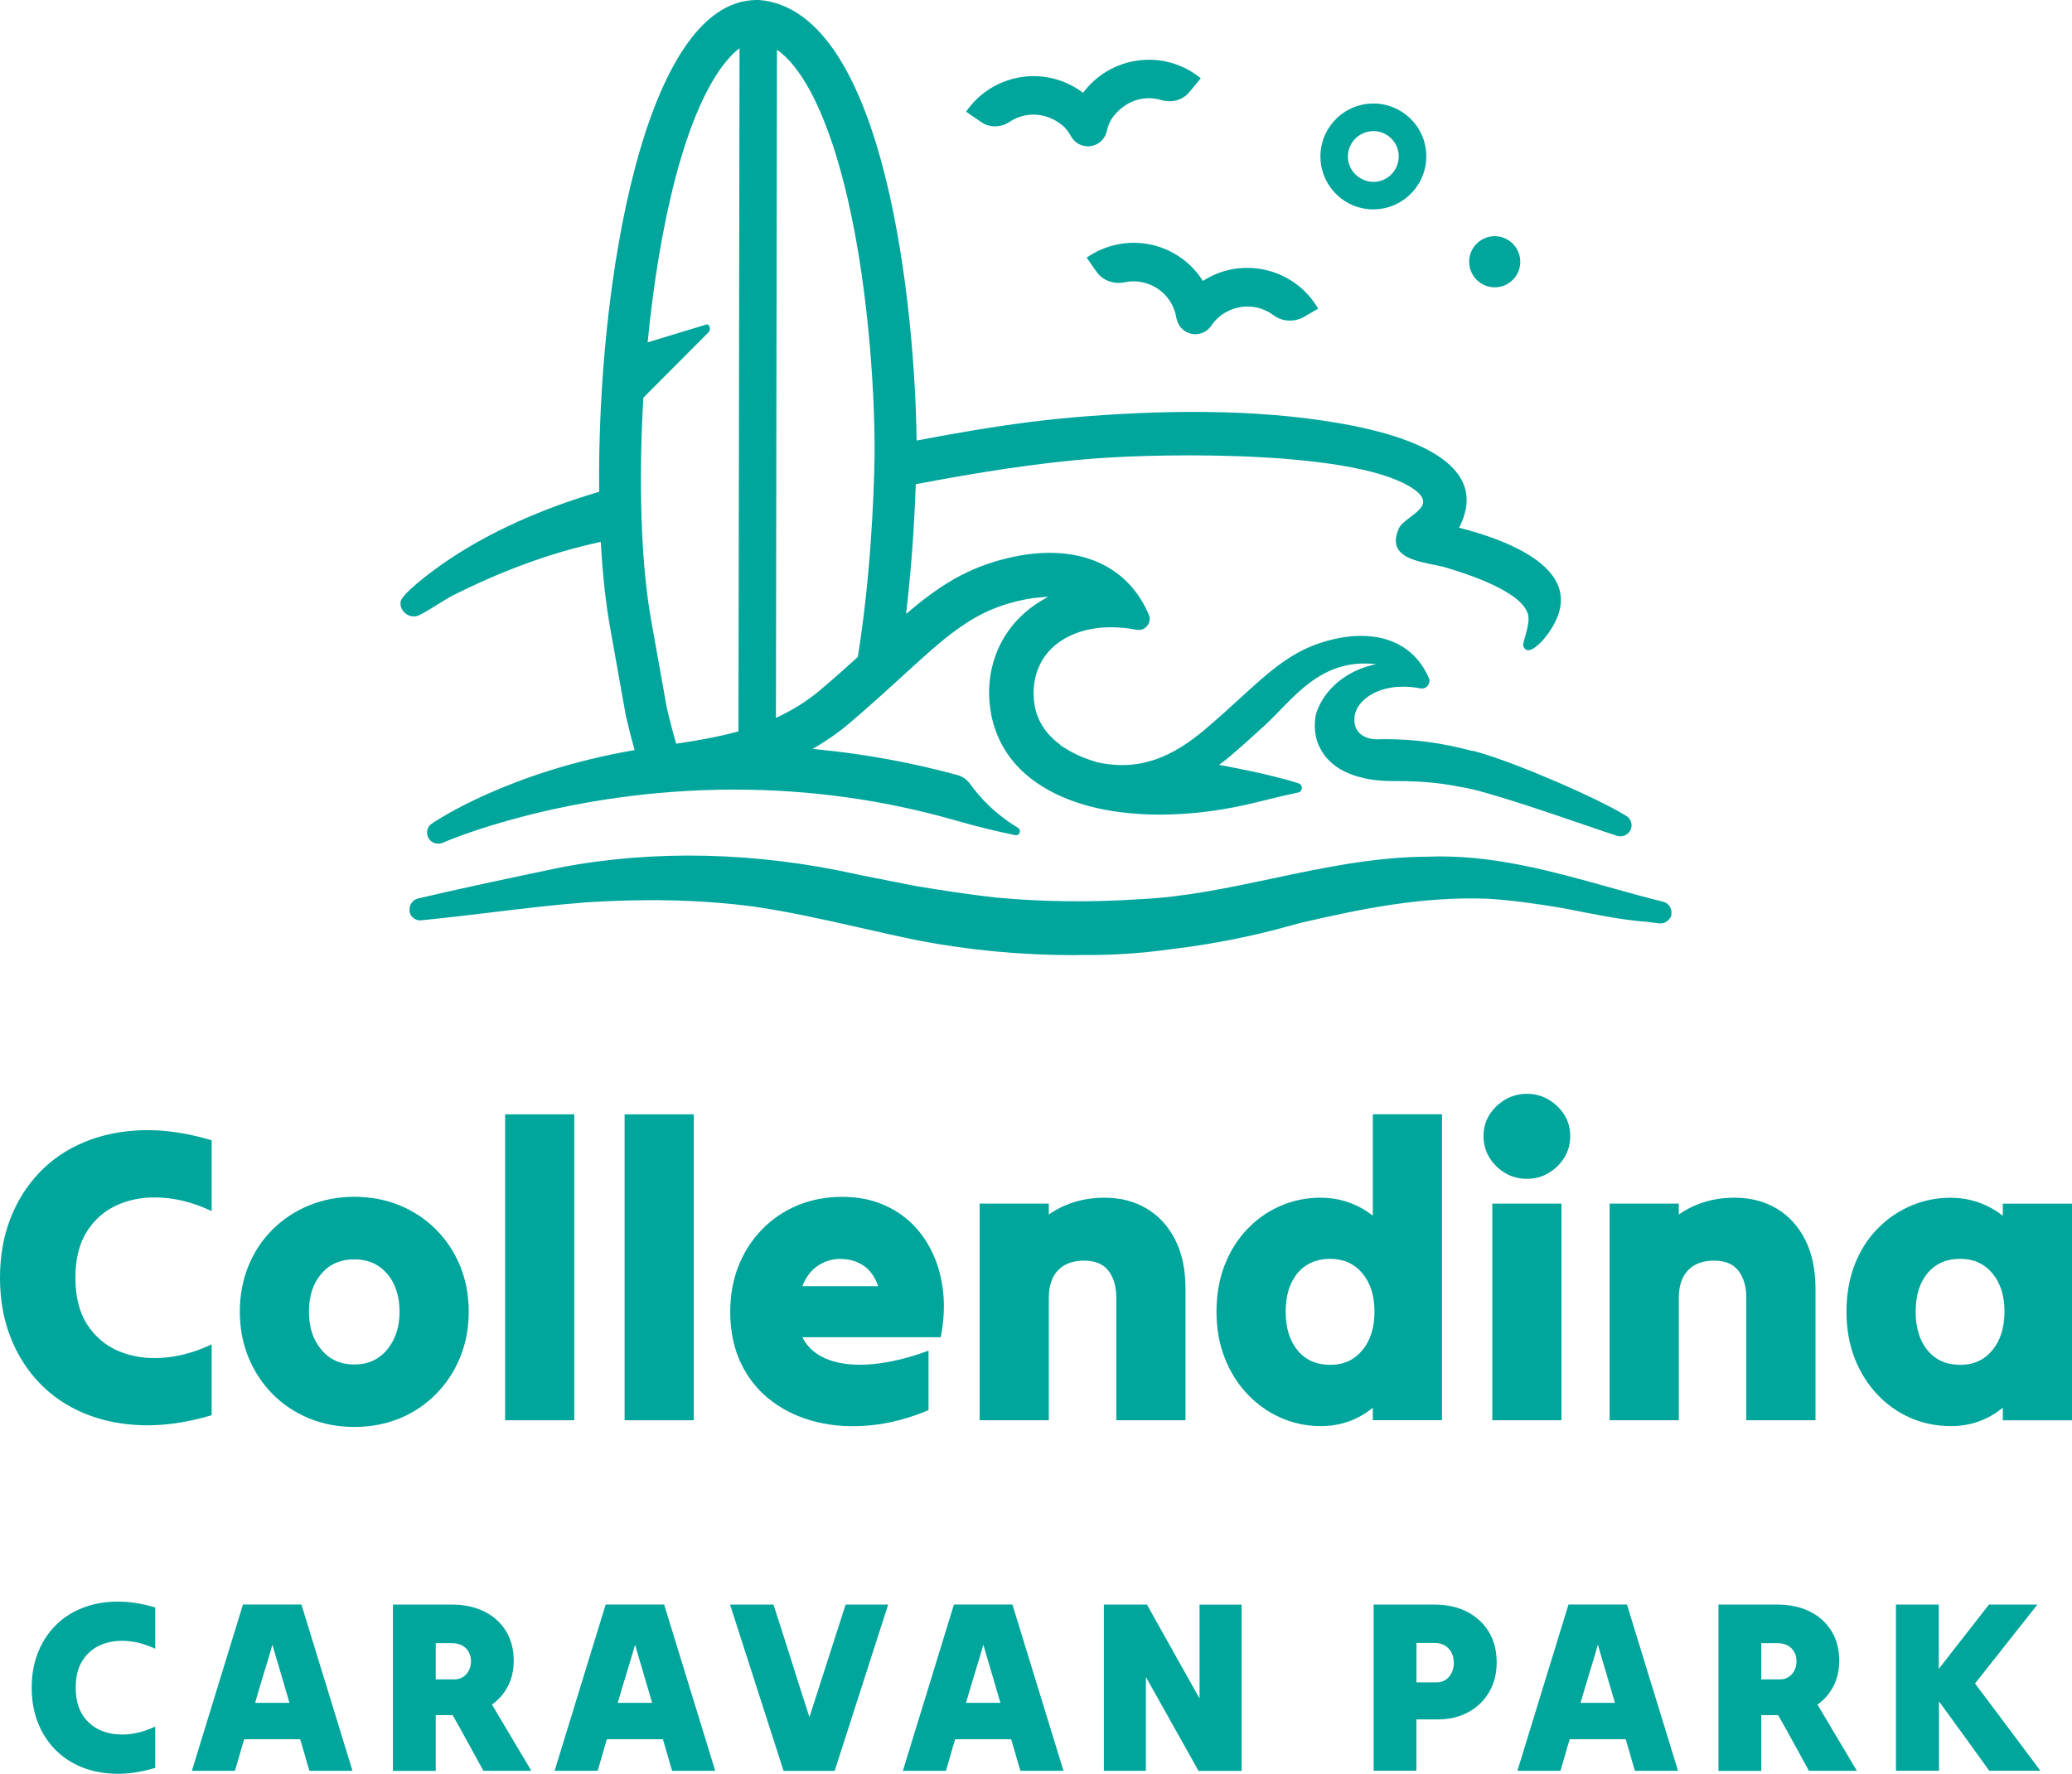 <svg viewBox="0 0 322.87 276.47" xmlns="http://www.w3.org/2000/svg"><g fill="#00a59c"><path d="m0 199.16c0-3.35.53-6.41 1.6-9.18s2.58-5.17 4.54-7.22 4.31-3.64 7.05-4.77 5.78-1.74 9.11-1.83 6.89.44 10.68 1.57v11.04c-2.57-1.22-5.12-1.92-7.64-2.09-2.53-.17-4.81.17-6.86 1.05-2.05.87-3.68 2.25-4.9 4.15-1.22 1.89-1.83 4.32-1.83 7.28s.61 5.39 1.83 7.28 2.85 3.28 4.9 4.15 4.33 1.22 6.86 1.04c2.53-.17 5.07-.87 7.64-2.09v11.04c-3.79 1.13-7.35 1.65-10.68 1.57-3.33-.09-6.37-.7-9.11-1.83s-5.09-2.72-7.05-4.77-3.47-4.45-4.54-7.22-1.6-5.82-1.6-9.18z"/><path d="m55.2 222.41c-2.53 0-4.88-.45-7.05-1.34s-4.07-2.16-5.68-3.79-2.86-3.54-3.76-5.72c-.89-2.18-1.34-4.55-1.34-7.12s.45-4.94 1.34-7.12 2.14-4.07 3.76-5.68c1.61-1.61 3.5-2.86 5.68-3.76 2.18-.89 4.53-1.34 7.05-1.34s4.93.45 7.09 1.34 4.04 2.15 5.65 3.76 2.86 3.51 3.76 5.68c.89 2.18 1.34 4.55 1.34 7.12s-.45 4.94-1.34 7.12-2.14 4.08-3.76 5.72-3.49 2.9-5.65 3.79-4.52 1.34-7.09 1.34zm0-9.73c2.13 0 3.84-.77 5.13-2.32 1.28-1.55 1.93-3.52 1.93-5.91s-.64-4.41-1.93-5.91-2.99-2.25-5.13-2.25-3.84.75-5.13 2.25-1.93 3.47-1.93 5.91.64 4.37 1.93 5.91c1.28 1.55 2.99 2.32 5.13 2.32z"/><path d="m78.71 221.37v-47.68h10.78v47.68z"/><path d="m97.33 221.37v-47.68h10.78v47.68z"/><path d="m144.68 219.8c-3 1.26-5.99 2.05-8.95 2.35s-5.76.14-8.39-.49-4.98-1.71-7.02-3.23c-2.05-1.52-3.65-3.46-4.8-5.81s-1.73-5.07-1.73-8.17c0-2.57.42-4.93 1.27-7.09s2.06-4.05 3.63-5.68 3.42-2.9 5.55-3.79 4.46-1.34 6.99-1.34c2.26 0 4.31.37 6.14 1.11s3.42 1.77 4.77 3.1 2.44 2.91 3.27 4.74 1.35 3.83 1.57 6.01.09 4.49-.39 6.92h-21.56c.83 1.66 2.21 2.83 4.15 3.53s4.25.91 6.92.65c2.68-.26 5.54-.96 8.59-2.09v9.28zm-13.72-23.58c-1.26 0-2.43.35-3.49 1.05-1.07.7-1.88 1.76-2.45 3.2h11.82c-.52-1.48-1.3-2.56-2.32-3.23s-2.21-1.01-3.56-1.01z"/><path d="m152.65 221.37v-33.77h10.78v1.7c1.18-.83 2.49-1.47 3.95-1.93s3.04-.69 4.74-.69c2.48 0 4.67.57 6.57 1.7 1.89 1.13 3.37 2.75 4.44 4.87 1.07 2.11 1.6 4.65 1.6 7.61v20.51h-10.78v-19.07c0-1.74-.4-3.15-1.21-4.21-.81-1.07-2.08-1.6-3.82-1.6s-3.09.5-4.05 1.5-1.44 2.44-1.44 4.31v19.07z"/><path d="m213.92 221.37v-1.96c-1.09.91-2.32 1.62-3.69 2.12s-2.84.75-4.41.75c-2.22 0-4.31-.44-6.27-1.31s-3.69-2.1-5.19-3.69-2.68-3.47-3.53-5.65-1.27-4.57-1.27-7.19.42-5.07 1.27-7.25 2.03-4.05 3.53-5.62 3.23-2.78 5.19-3.62c1.96-.85 4.03-1.27 6.21-1.27 1.57 0 3.05.25 4.44.75s2.63 1.19 3.72 2.06v-15.81h10.78v47.68h-10.78zm-6.66-8.63c2.09 0 3.77-.76 5.03-2.29 1.26-1.52 1.89-3.53 1.89-6.01s-.63-4.47-1.89-5.98c-1.26-1.5-2.94-2.25-5.03-2.25s-3.82.74-5.06 2.22-1.86 3.48-1.86 6.01.62 4.54 1.86 6.04 2.93 2.25 5.06 2.25z"/><path d="m237.96 183.74c-1.26 0-2.41-.3-3.43-.91s-1.84-1.42-2.45-2.42-.91-2.11-.91-3.33.3-2.32.91-3.3 1.43-1.77 2.45-2.38 2.17-.91 3.43-.91 2.34.31 3.36.91c1.02.61 1.84 1.4 2.45 2.38s.91 2.08.91 3.3-.3 2.33-.91 3.33-1.43 1.81-2.45 2.42-2.15.91-3.36.91zm-5.42 37.63v-33.77h10.78v33.77z"/><path d="m250.82 221.37v-33.77h10.78v1.7c1.18-.83 2.49-1.47 3.95-1.93s3.04-.69 4.74-.69c2.48 0 4.67.57 6.57 1.7 1.89 1.13 3.37 2.75 4.44 4.87 1.07 2.11 1.6 4.65 1.6 7.61v20.51h-10.78v-19.07c0-1.74-.4-3.15-1.21-4.21-.81-1.07-2.08-1.6-3.82-1.6s-3.09.5-4.05 1.5-1.44 2.44-1.44 4.31v19.07z"/><path d="m312.09 221.37v-1.96c-1.09.91-2.32 1.62-3.69 2.12s-2.84.75-4.41.75c-2.22 0-4.31-.42-6.27-1.27s-3.69-2.07-5.19-3.66-2.68-3.47-3.53-5.65-1.27-4.59-1.27-7.25.42-5.14 1.27-7.32 2.03-4.04 3.53-5.58c1.5-1.55 3.23-2.74 5.19-3.59s4.03-1.27 6.21-1.27c1.57 0 3.05.25 4.44.75s2.63 1.19 3.72 2.06v-1.89h10.78v33.77h-10.78zm-6.66-8.63c2.09 0 3.77-.76 5.03-2.29 1.26-1.52 1.89-3.53 1.89-6.01s-.63-4.47-1.89-5.98c-1.26-1.5-2.94-2.25-5.03-2.25s-3.82.74-5.06 2.22-1.86 3.48-1.86 6.01.62 4.54 1.86 6.04 2.93 2.25 5.06 2.25z"/><path d="m4.94 263.05c0-1.96.31-3.74.93-5.35s1.5-3.02 2.65-4.21c1.14-1.19 2.51-2.12 4.12-2.78 1.6-.66 3.37-1.02 5.32-1.07s4.02.25 6.23.91v6.44c-1.5-.71-2.99-1.12-4.46-1.22s-2.81.1-4 .61-2.15 1.31-2.86 2.42c-.71 1.1-1.07 2.52-1.07 4.25s.36 3.14 1.07 4.25 1.66 1.91 2.86 2.42c1.19.51 2.53.71 4 .61s2.96-.51 4.46-1.22v6.44c-2.21.66-4.29.97-6.23.92s-3.72-.41-5.32-1.07-2.97-1.59-4.12-2.78c-1.14-1.19-2.03-2.6-2.65-4.21s-.93-3.4-.93-5.35z"/><path d="m29.9 276.01c1.32-4.27 2.65-8.59 3.98-12.96s2.66-8.69 3.98-12.96h9.11c1.32 4.27 2.65 8.59 3.98 12.96s2.66 8.69 3.98 12.96h-6.71c-.25-.81-.5-1.63-.72-2.46-.23-.83-.47-1.64-.72-2.46h-8.73c-.25.81-.5 1.63-.72 2.46-.23.83-.47 1.65-.72 2.46zm9.84-10.59h5.37c-.43-1.5-.88-3.01-1.33-4.54-.46-1.52-.9-3.04-1.33-4.53-.43 1.5-.88 3.01-1.35 4.53s-.92 3.04-1.35 4.54z"/><path d="m61.23 276.01v-25.91h9.18c1.93 0 3.62.36 5.07 1.09 1.45.72 2.57 1.74 3.37 3.05s1.2 2.84 1.2 4.59c0 1.5-.3 2.83-.91 4s-1.44 2.12-2.48 2.86c1.02 1.7 2.04 3.42 3.07 5.16s2.05 3.46 3.07 5.16h-7.47c-.79-1.42-1.58-2.87-2.38-4.34s-1.61-2.92-2.42-4.34h-2.63v8.69h-6.67zm9.18-19.89h-2.51v5.64h2.9c.76 0 1.38-.27 1.87-.82.48-.55.72-1.21.72-2s-.26-1.49-.78-2.02-1.25-.8-2.19-.8z"/><path d="m86.42 276.01c1.32-4.27 2.65-8.59 3.98-12.96s2.66-8.69 3.98-12.96h9.11c1.32 4.27 2.65 8.59 3.98 12.96s2.66 8.69 3.98 12.96h-6.71c-.25-.81-.5-1.63-.72-2.46-.23-.83-.47-1.64-.72-2.46h-8.73c-.25.81-.5 1.63-.72 2.46-.23.83-.47 1.65-.72 2.46zm9.83-10.59h5.37c-.43-1.5-.88-3.01-1.33-4.54-.46-1.52-.9-3.04-1.33-4.53-.43 1.5-.88 3.01-1.35 4.53s-.92 3.04-1.35 4.54z"/><path d="m120.53 250.1c.94 2.9 1.87 5.82 2.8 8.77s1.86 5.87 2.8 8.77c.94-2.9 1.88-5.82 2.82-8.77s1.88-5.87 2.82-8.77h6.63c-1.37 4.27-2.76 8.59-4.17 12.96s-2.8 8.69-4.17 12.96h-7.96c-1.37-4.27-2.76-8.59-4.17-12.96s-2.8-8.69-4.17-12.96h6.78z"/><path d="m140.69 276.01c1.32-4.27 2.65-8.59 3.98-12.96s2.66-8.69 3.98-12.96h9.11c1.32 4.27 2.65 8.59 3.98 12.96s2.66 8.69 3.98 12.96h-6.71c-.25-.81-.5-1.63-.72-2.46-.23-.83-.47-1.64-.72-2.46h-8.73c-.25.81-.5 1.63-.72 2.46-.23.83-.47 1.65-.72 2.46zm9.83-10.59h5.37c-.43-1.5-.88-3.01-1.33-4.54-.46-1.52-.9-3.04-1.33-4.53-.43 1.5-.88 3.01-1.35 4.53s-.92 3.04-1.35 4.54z"/><path d="m172.01 276.01v-25.91h6.71c1.35 2.41 2.71 4.85 4.1 7.32 1.38 2.46 2.75 4.9 4.1 7.32v-14.63h6.55v25.91h-6.71c-1.35-2.41-2.71-4.85-4.1-7.32-1.39-2.46-2.75-4.9-4.1-7.32v14.63z"/><path d="m214.05 276.01v-25.91h9.45c1.96 0 3.66.38 5.11 1.12 1.45.75 2.58 1.8 3.39 3.14.81 1.35 1.22 2.92 1.22 4.73s-.4 3.34-1.2 4.69-1.89 2.39-3.28 3.12c-1.38.74-2.95 1.1-4.71 1.1h-3.32v8h-6.67zm9.45-19.93h-2.78v6.14h3.16c.79 0 1.43-.29 1.92-.88.5-.58.74-1.31.74-2.17s-.27-1.63-.8-2.21-1.28-.88-2.25-.88z"/><path d="m236.45 276.01c1.32-4.27 2.65-8.59 3.98-12.96s2.66-8.69 3.98-12.96h9.11c1.32 4.27 2.65 8.59 3.98 12.96s2.66 8.69 3.98 12.96h-6.71c-.25-.81-.5-1.63-.72-2.46-.23-.83-.47-1.64-.72-2.46h-8.73c-.25.81-.5 1.63-.72 2.46-.23.83-.47 1.65-.72 2.46zm9.83-10.59h5.37c-.43-1.5-.88-3.01-1.33-4.54-.46-1.52-.9-3.04-1.33-4.53-.43 1.5-.88 3.01-1.35 4.53s-.92 3.04-1.35 4.54z"/><path d="m267.78 276.01v-25.91h9.18c1.93 0 3.62.36 5.07 1.09 1.45.72 2.57 1.74 3.37 3.05s1.2 2.84 1.2 4.59c0 1.5-.3 2.83-.91 4s-1.44 2.12-2.48 2.86c1.02 1.7 2.04 3.42 3.07 5.16s2.05 3.46 3.07 5.16h-7.47c-.79-1.42-1.58-2.87-2.38-4.34s-1.61-2.92-2.42-4.34h-2.63v8.69h-6.67zm9.18-19.89h-2.51v5.64h2.9c.76 0 1.38-.27 1.87-.82.48-.55.72-1.21.72-2s-.26-1.49-.78-2.02-1.25-.8-2.19-.8z"/><path d="m295.44 276.01v-25.91h6.67v10.02c1.29-1.65 2.6-3.32 3.91-5.01s2.61-3.36 3.91-5.01h7.55c-1.6 2.03-3.22 4.08-4.86 6.15s-3.26 4.12-4.86 6.15c1.68 2.24 3.37 4.5 5.09 6.78 1.71 2.29 3.41 4.56 5.09 6.82h-7.96c-1.29-1.8-2.6-3.61-3.92-5.43s-2.63-3.61-3.92-5.39v10.82h-6.67z"/><path d="m260.45 142.42c.1-.85-.45-1.66-1.29-1.87-2.82-.7-5.68-1.49-8.44-2.27-9.09-2.54-18.43-5.15-28.28-4.75-8.27.03-16.33 1.74-24.11 3.39-6.77 1.43-13.77 2.92-20.78 3.24-7.65.51-15.13.41-22.35-.26-4.23-.48-8.41-1.12-12.56-1.81l-3.4-.67c-2.95-.58-4-.79-4.97-.98l-.79-.17c-15.61-3.48-31.55-3.85-46.11-1.07l-3.85.81c-6.02 1.27-12.24 2.58-18.39 4.04-.81.19-1.36.95-1.31 1.77-.04.77.47 1.45 1.5 1.65.07 0 .13-.02.2-.03h.18c3.63-.36 7.31-.8 10.87-1.23 4.88-.59 9.83-1.18 14.81-1.57 8.63-.54 17.26-.5 26.11.67 5.51.8 10.96 2.03 16.63 3.31 2.98.68 6.04 1.37 9.12 2 7.9 1.5 15.99 2.25 24.04 2.25.31 0 .63-.01.94-.02 1.86.01 3.76 0 5.74-.1 2.98-.13 5.89-.43 8.74-.83 6.26-.76 12.43-1.97 18.43-3.66.52-.14 1.08-.29 1.63-.44 9.46-2.18 18.92-4.14 29.23-3.73 3.82.25 7.64.8 11.41 1.43 4.52.87 9.13 1.88 13.36 2.17.59.08 1.18.16 1.77.23.68.08 1.32-.25 1.67-.8.19-.2.28-.44.24-.71z"/><path d="m64.94 96.03c.9-.22 4.27-2.53 5.47-3.14 7.28-3.69 15.21-6.73 23.21-8.43.28 5.12.79 9.76 1.5 13.63l2.4 13.45c.43 1.88.89 3.66 1.37 5.37-19.74 3.4-31.11 11.12-31.6 11.46-.74.51-.96 1.48-.52 2.26.42.75 1.41 1.08 2.21.73.19-.08 18.83-8.29 45.46-8.29 11.8 0 23.41 1.62 34.51 4.82 3.2.92 6.26 1.67 9.24 2.28.69.14 1.03-.79.43-1.15-.96-.58-1.86-1.2-2.7-1.87-1.81-1.43-3.4-3.08-4.72-4.92-.49-.68-1.16-1.19-1.96-1.41-7.07-1.94-14.38-3.28-21.74-4l-.87-.09.75-.45c1.73-1.03 3.39-2.2 4.93-3.51 3.13-2.66 5.82-5.11 8.18-7.27 6.65-6.08 10.67-9.75 16.95-11.52 1.63-.46 3.19-.75 4.65-.87l1.23-.1-1.06.63c-.75.45-1.47.95-2.13 1.49-3.82 3.12-5.96 7.65-6.01 12.76 0 .4.03.81.05 1.21l.04.51c.03.34.07.68.12 1.01.04.3.09.59.15.88.05.25.1.5.17.75.12.49.27.99.45 1.49l.05.14c1.06 2.93 2.88 5.41 5.39 7.39 4.74 3.73 11.72 5.7 20.18 5.7 5.01 0 10.25-.68 15.57-2.04 2.13-.54 4.12-1.01 6-1.41.74-.16.79-1.18.07-1.42-4.56-1.5-12.4-2.88-12.4-2.88h.02s-.03 0-.04 0c.53-.38 1.06-.77 1.57-1.2 2.13-1.81 3.95-3.47 5.55-4.94 4.32-3.95 8.62-10.62 17.4-9.55-4.59.88-8.2 3.92-9.4 7.78-.33 1.6-.22 3.24.37 4.72.02.04.04.08.05.11.04.09.08.17.12.25.07.15.15.3.23.45.05.08.09.16.14.25.1.17.21.33.33.5.04.05.07.1.11.16.16.21.33.41.52.61.05.06.11.11.16.16.14.14.29.29.45.42.07.06.15.12.22.19.16.13.33.26.51.38.07.05.14.1.22.15.51.34 1.08.64 1.72.9.09.04.18.07.26.1.24.1.49.18.76.27.1.03.21.06.31.1.29.08.58.16.89.23.08.02.16.04.24.06.4.08.81.16 1.24.22h.03c1.05.14 2.2.22 3.46.2 5.32 0 7.88.48 10.36.95.36.07.72.13 1.08.2l.35.08c.21.04.41.09.63.14 4.69 1.21 12.14 3.76 17.07 5.45 2.32.8 4.16 1.43 5.13 1.72.81.25 1.72-.17 2.07-.94.35-.79.07-1.72-.67-2.17-4.7-2.89-17.22-8.27-23.1-9.93-.26-.07-.52-.14-.79-.21h-.05s-.21-.02-.21-.02c-4.67-1.24-8.85-1.8-13.55-1.8-.31 0-.63.01-.94.02-1.29.09-3.4-.48-3.69-2.46-.22-1.44.35-2.8 1.68-3.89 1.48-1.21 3.52-1.85 5.88-1.85.87 0 1.78.09 2.7.27.08.01.15.02.22.02.35 0 .69-.16.91-.44.27-.34.34-.8.17-1.2-1.81-4.23-5.56-6.57-10.54-6.57-1.7 0-3.52.27-5.42.81-5.36 1.51-8.75 4.62-13.46 8.92-1.57 1.44-3.35 3.06-5.4 4.8-4.98 4.23-10.13 6.66-16.84 5.17-1.93-.56-3.64-1.3-5.08-2.23l-.76-.49h.09c-.13-.1-.26-.19-.39-.29-1.55-1.22-2.64-2.69-3.24-4.38-.03-.1-.07-.2-.1-.29-.06-.2-.12-.41-.17-.62-.05-.19-.09-.38-.12-.58-.02-.09-.03-.19-.04-.28-.05-.35-.08-.62-.09-.91v-.12c-.02-.22-.04-.43-.03-.65.03-3.07 1.23-5.67 3.47-7.49 2.18-1.77 5.15-2.71 8.62-2.71 1.28 0 2.61.13 3.95.39.63.12 1.27-.12 1.67-.61.4-.5.5-1.17.24-1.76-2.65-6.21-8.14-9.62-15.45-9.62-2.49 0-5.16.4-7.95 1.19-5.71 1.61-9.9 4.47-14.42 8.33.82-6.91 1.29-13.84 1.51-20.22 9.24-1.75 18.85-3.34 28.24-4.03 10.76-.8 40.89-1.29 49.46 4.87 3.84 2.76-1.57 4.09-2.45 6.11-2.21 5.09 4.39 5.14 7.46 6.07 3.15.95 12.13 3.79 12.74 7.5.25 1.56-.93 4.16-.79 4.65.51 1.76 2.54-.23 3.14-.95 8.57-10.31-5.06-15.36-13.14-17.44 5.73-11.07-10.84-14.91-18.52-16.26-13.33-2.35-28.31-2.08-41.77-.92-8.13.7-16.24 2.08-24.24 3.6-.22-19.76-4.62-67.07-24.55-68.67-.12 0-.23 0-.35 0-17.5 0-24.93 44.28-24.56 76.65-8.71 2.57-17.44 6.29-24.86 11.56-1.23.88-5.88 4.31-6.08 5.57-.22 1.38 1.17 2.58 2.51 2.24zm67.16-65.01c3.5 15.17 4.27 32.35 4.18 40.08-.11 6.41-.61 18.85-2.61 31.3-1.74 1.58-3.63 3.27-5.72 5.04-2.23 1.9-4.6 3.33-7.04 4.45l.16-104.13c4.33 3 8.23 11.14 11.03 23.26zm-18.86-21.55c.74-.89 1.41-1.51 2-1.95l-.17 106.47c-3.19.89-6.45 1.44-9.7 1.93-.53-1.81-1.02-3.7-1.48-5.68l-2.38-13.33c-1.61-8.73-2.04-21.59-1.26-34.92l10.17-10.21c.18-.18.25-.52.16-.81-.08-.29-.29-.46-.51-.39l-9.15 2.78c1.79-18.36 5.87-36.14 12.31-43.89z"/><path d="m157.33 18.98c2.3-1.52 5.53-1.63 8.23.56.58.47.99 1.1 1.36 1.75.5.89 1.41 1.44 2.4 1.51.21.01.42 0 .63-.02 1.22-.17 2.21-1.07 2.5-2.27.18-.74.41-1.48.85-2.1 2-2.8 5.07-3.6 7.65-2.82 1.58.47 3.29.07 4.35-1.2l1.81-2.18c-2.74-2.27-6.34-3.28-9.87-2.77-3.48.5-6.48 2.34-8.47 5.03-2.66-2.03-6.06-2.96-9.54-2.47-3.52.51-6.69 2.48-8.69 5.41l2.38 1.63c1.33.92 3.06.84 4.41-.05z"/><path d="m179.37 38.14c-3.46-.76-7.12-.03-10.04 2.02l1.53 2.19c.99 1.42 2.74 1.99 4.43 1.64.91-.19 1.86-.19 2.78.02 2.71.6 4.75 2.73 5.22 5.45.18 1.03.8 1.96 1.76 2.37.33.14.66.22.99.25 1.06.08 2.11-.41 2.71-1.32 1.54-2.29 4.38-3.42 7.08-2.83.95.21 1.83.62 2.6 1.19 1.39 1.04 3.27 1.13 4.78.26l2.19-1.27c-1.78-3.09-4.8-5.29-8.27-6.05-3.43-.76-6.89-.09-9.69 1.73-1.78-2.83-4.64-4.9-8.07-5.66z"/><path d="m214 32.63c.15 0 .31 0 .47-.01 4.54-.26 8.02-4.16 7.77-8.7-.12-2.2-1.09-4.22-2.74-5.69s-3.77-2.21-5.96-2.08c-4.54.25-8.03 4.16-7.77 8.7.24 4.37 3.86 7.79 8.23 7.79zm-.22-12.2h.23c.97 0 1.91.36 2.63 1.01.79.7 1.26 1.67 1.31 2.73.12 2.18-1.55 4.05-3.73 4.18-2.18.08-4.06-1.59-4.18-3.73-.12-2.18 1.55-4.05 3.73-4.17z"/><path d="m232.92 44.78h.22c2.19-.12 3.88-2.01 3.75-4.2-.06-1.06-.53-2.04-1.32-2.75-.8-.71-1.81-1.07-2.88-1.01-2.19.12-3.88 2.01-3.75 4.2.12 2.11 1.87 3.76 3.98 3.76z"/></g></svg>